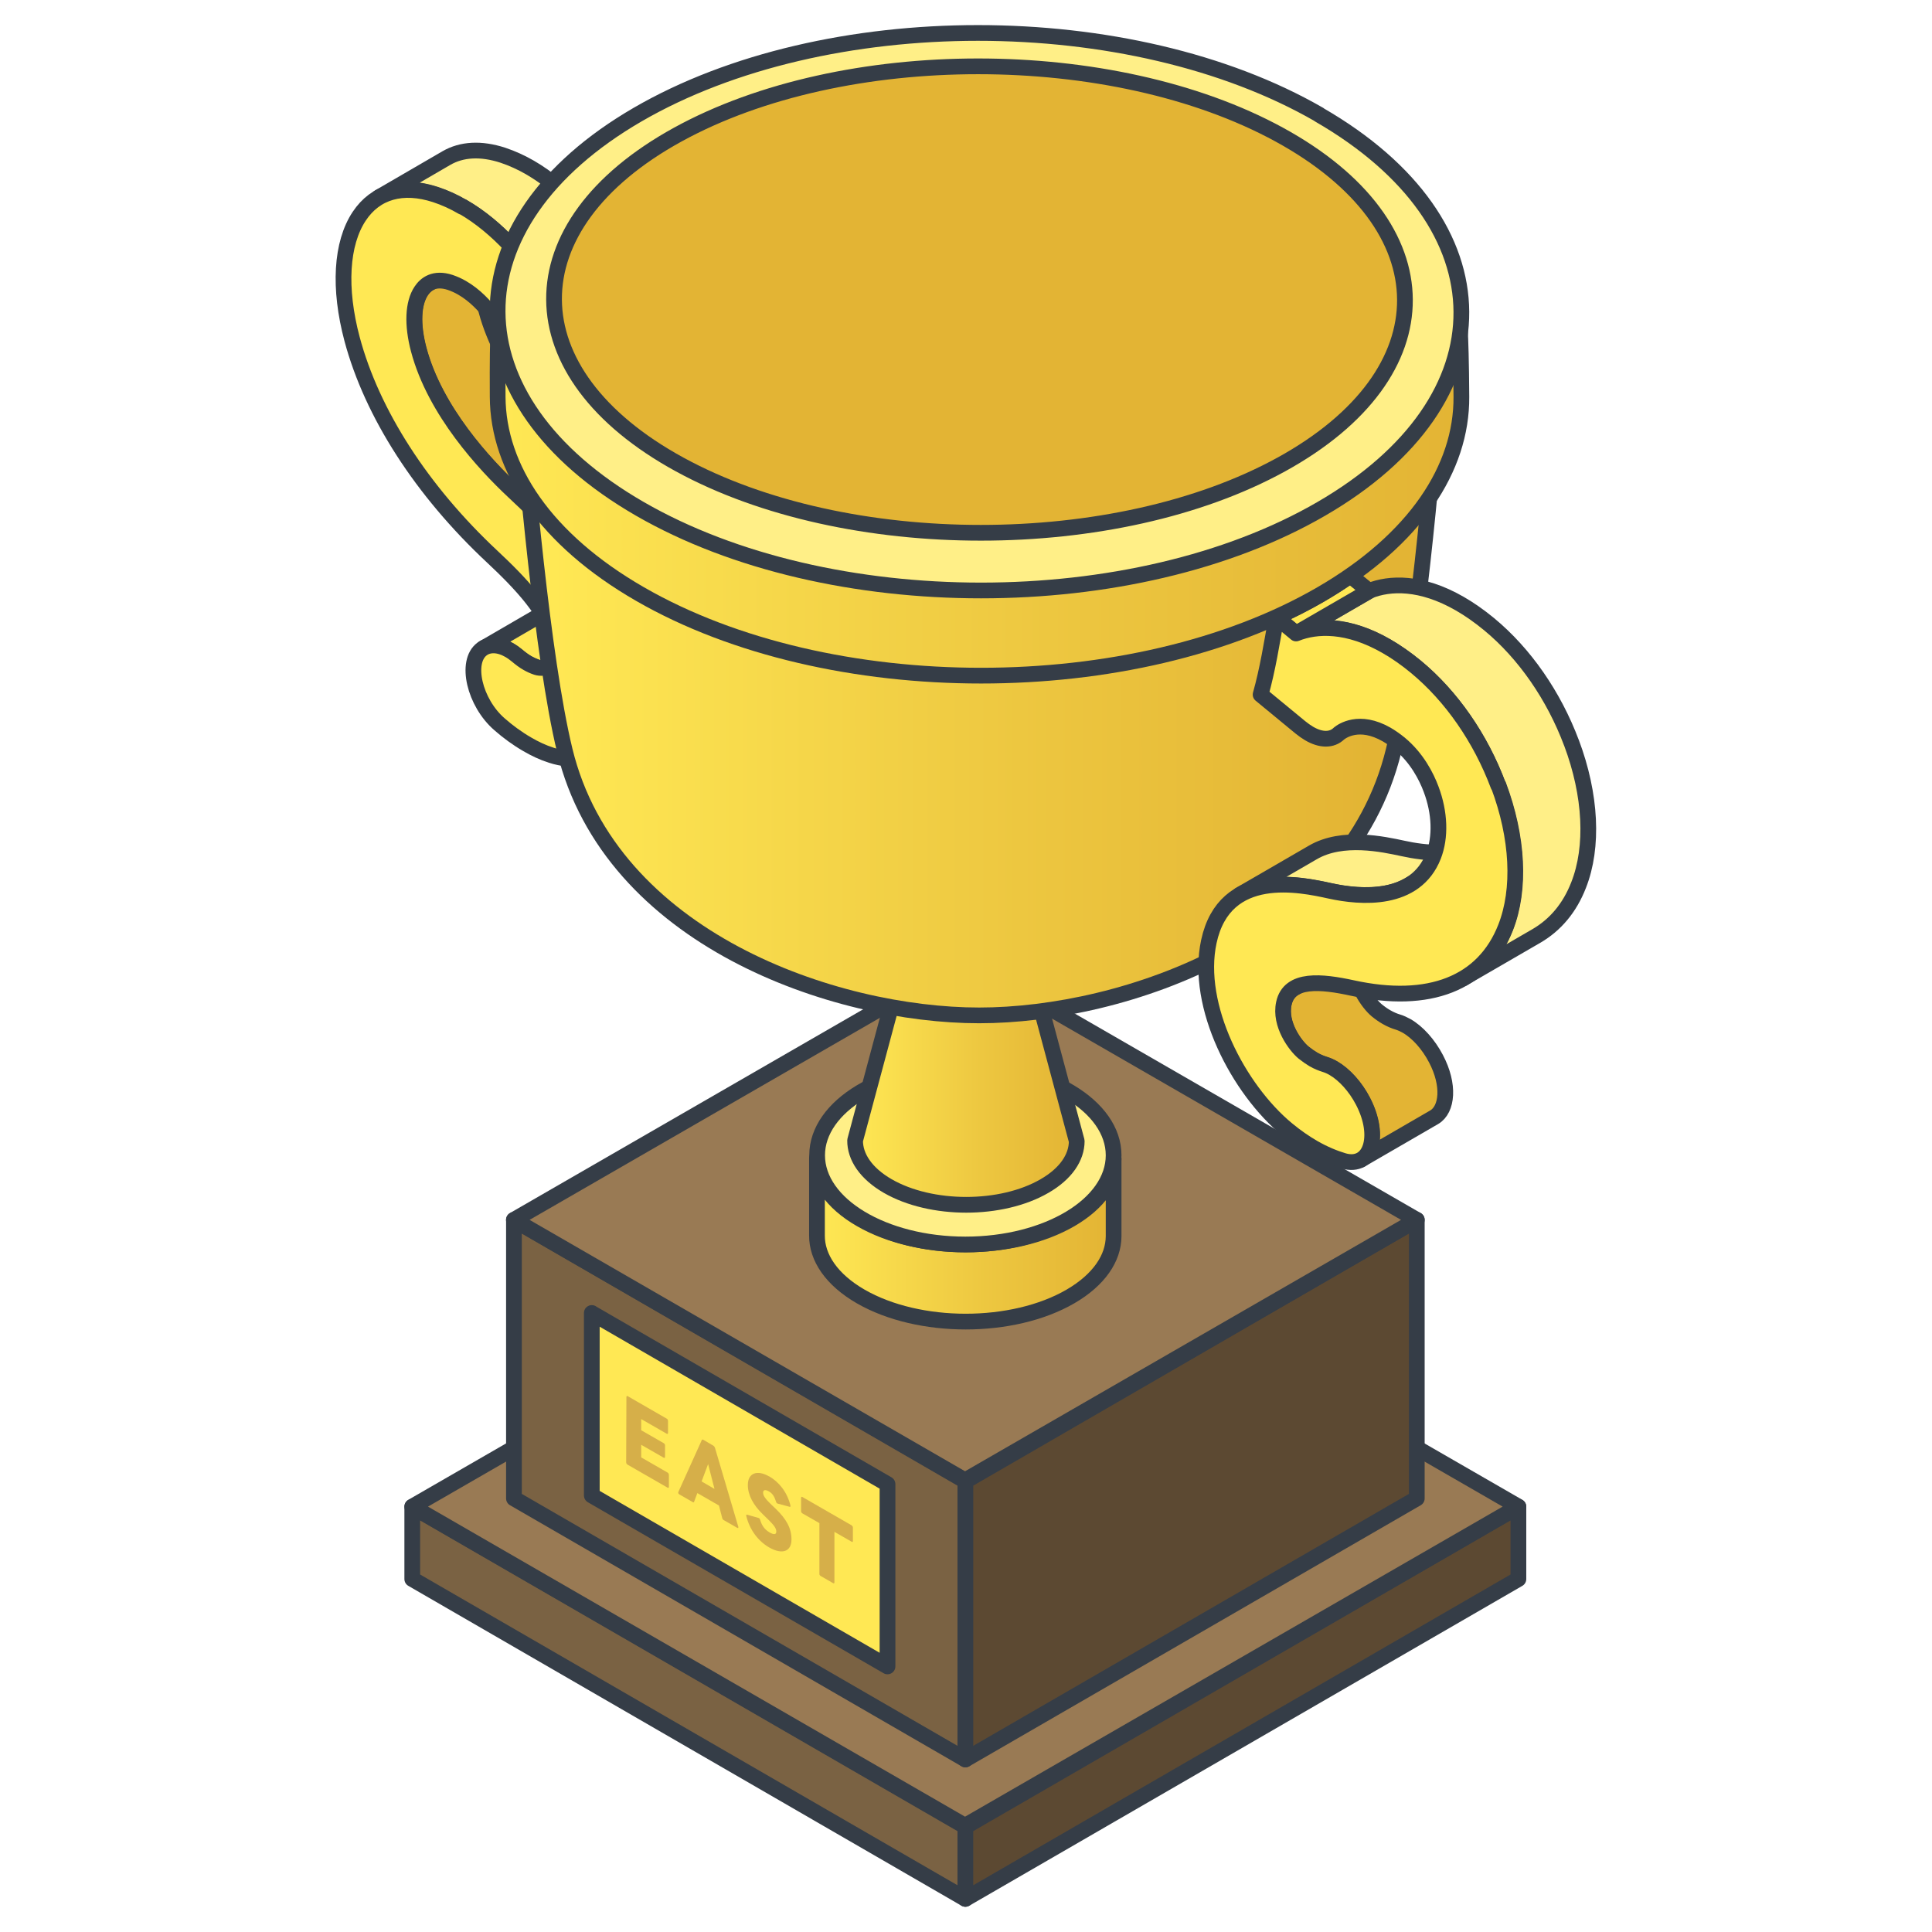 <?xml version="1.0" encoding="UTF-8"?>
<svg id="_レイヤー_2" data-name="レイヤー 2" xmlns="http://www.w3.org/2000/svg" xmlns:xlink="http://www.w3.org/1999/xlink" viewBox="0 0 245.66 245.66">
  <defs>
    <style>
      .cls-1 {
        fill: none;
      }

      .cls-2 {
        fill: #d6af49;
      }

      .cls-3 {
        fill: #ffe854;
      }

      .cls-3, .cls-4, .cls-5, .cls-6, .cls-7, .cls-8, .cls-9, .cls-10, .cls-11, .cls-12 {
        stroke: #353d47;
        stroke-linejoin: round;
        stroke-width: 2px;
      }

      .cls-4 {
        fill: url(#_名称未設定グラデーション_4);
      }

      .cls-5 {
        fill: #ffef87;
      }

      .cls-6 {
        fill: #5c4932;
      }

      .cls-7 {
        fill: #7a6243;
      }

      .cls-8 {
        fill: #e3b434;
      }

      .cls-9 {
        fill: #997a54;
      }

      .cls-10 {
        fill: url(#_名称未設定グラデーション_4-2);
      }

      .cls-11 {
        fill: url(#_名称未設定グラデーション_4-3);
      }

      .cls-12 {
        fill: url(#_名称未設定グラデーション_4-4);
      }
    </style>
    <linearGradient id="_名称未設定グラデーション_4" data-name="名称未設定グラデーション 4" x1="103.88" y1="7136.46" x2="141.6" y2="7136.46" gradientTransform="translate(0 7294.12) scale(1 -1)" gradientUnits="userSpaceOnUse">
      <stop offset="0" stop-color="#ffe854"/>
      <stop offset=".57" stop-color="#edc740"/>
      <stop offset="1" stop-color="#e3b434"/>
    </linearGradient>
    <linearGradient id="_名称未設定グラデーション_4-2" data-name="名称未設定グラデーション 4" x1="108.73" y1="7170.78" x2="136.91" y2="7170.78" xlink:href="#_名称未設定グラデーション_4"/>
    <linearGradient id="_名称未設定グラデーション_4-3" data-name="名称未設定グラデーション 4" x1="70.15" y1="7204.54" x2="174.29" y2="7204.54" xlink:href="#_名称未設定グラデーション_4"/>
    <linearGradient id="_名称未設定グラデーション_4-4" data-name="名称未設定グラデーション 4" x1="63.27" y1="7231.34" x2="185.83" y2="7231.34" xlink:href="#_名称未設定グラデーション_4"/>
  </defs>
  <g id="_レイヤー_12" data-name="レイヤー 12">
    <g>
      <rect class="cls-1" width="245.66" height="245.66"/>
      <g>
        <path class="cls-7" d="M52.42,191.59v9.19l70.33,40.67v-9.19l-70.33-40.67Z"/>
        <path class="cls-6" d="M193.07,191.59v9.19l-70.32,40.67v-9.19l70.32-40.67Z"/>
        <path class="cls-9" d="M122.74,151.01l-70.32,40.56,70.29,40.58,70.36-40.58-70.34-40.55h0Z"/>
        <path class="cls-7" d="M65.35,155.11v35.42l57.4,33.19v-35.39l-57.4-33.22Z"/>
        <path class="cls-6" d="M180.15,155.11v35.42l-57.4,33.19v-35.39l57.4-33.22Z"/>
        <path class="cls-9" d="M122.74,122l-57.4,33.11,57.37,33.12,57.44-33.12-57.42-33.11Z"/>
        <path class="cls-4" d="M141.6,147.38v9.81c-.01,2.77-1.84,5.54-5.49,7.66-7.34,4.26-19.28,4.26-26.67,0-3.71-2.14-5.58-4.96-5.56-7.76v-9.81c0,2.81,1.85,5.62,5.58,7.76,7.38,4.26,19.32,4.26,26.67,0,3.64-2.12,5.47-4.88,5.48-7.66Z"/>
        <path class="cls-5" d="M122.75,158.24c10.41,0,18.85-5.08,18.85-11.34s-8.44-11.34-18.85-11.34-18.85,5.08-18.85,11.34,8.44,11.34,18.85,11.34Z"/>
        <path class="cls-10" d="M123.11,93.57l13.8,51.52c0,2.07-1.37,4.15-4.1,5.72-5.48,3.18-14.41,3.18-19.93,0-2.77-1.6-4.17-3.71-4.15-5.8l13.82-51.52c0,2.1-12.42,4.2-9.65,5.8,5.52,3.18,14.45,3.18,19.93,0,2.72-1.58-9.72-3.65-9.72-5.72Z"/>
        <path class="cls-3" d="M61.53,82.38l8.57-4.98c.87-.51,2.06-.41,3.27.29.33.19.66.43.99.7.4.34.84.68,1.32.95.37.21.76.39,1.16.52.41.14,1.01.15,1.5-.14l-8.57,4.98c-.5.29-1.09.28-1.5.14-.4-.14-.79-.32-1.16-.52-.48-.28-.92-.61-1.32-.95-.33-.28-.66-.51-.99-.7-1.21-.7-2.39-.79-3.27-.29Z"/>
        <path class="cls-8" d="M54.56,36.04l8.57-4.98c-.43.25-.76.61-.98.95-1.05,1.57-1.16,4.29-.32,7.46,2.08,7.83,8.45,14.65,12.06,18.03,3.35,3.13,12.26,11.45,14.06,22.19.97,5.76-.59,9.43-3.26,10.97l-8.57,4.98c2.66-1.54,4.22-5.21,3.26-10.97-1.79-10.74-10.71-19.06-14.06-22.19-3.62-3.38-9.98-10.2-12.06-18.03-.84-3.17-.73-5.89.32-7.46.23-.34.55-.7.98-.95Z"/>
        <path class="cls-5" d="M67.39,21.3c-1.09-.63-2.25-1.16-3.44-1.56-2.79-.91-5.24-.77-7.19.36l-8.57,4.98c1.95-1.13,4.42-1.27,7.19-.36,1.19.39,2.35.92,3.44,1.56,4.53,2.6,8.18,6.97,10.56,10.71l8.57-4.98c-2.39-3.74-6.05-8.1-10.56-10.71Z"/>
        <path class="cls-3" d="M87.41,40.3c-.48-2.67-2.4-5.33-4.46-6.52-.33-.19-.66-.34-.99-.45l-3.99-1.31-8.57,4.98,3.99,1.31c.33.11.66.26.99.45,2.07,1.19,3.97,3.86,4.46,6.52.36,2.01-.14,3.51-1.2,4.13l8.57-4.98c1.05-.61,1.56-2.12,1.2-4.13Z"/>
        <path class="cls-3" d="M58.82,26.28c4.53,2.6,8.18,6.97,10.56,10.71l3.99,1.31c.33.11.66.26.99.45,2.07,1.19,3.97,3.86,4.46,6.52.57,3.14-.98,5.06-3.44,4.25l-6.56-2.15c-.34-.11-.69-.26-1.02-.45-1.38-.79-2.65-2.23-3.49-4.05-.33-.65-2.32-4.41-5.55-6.27-.48-.28-.99-.51-1.52-.69-2.02-.66-3.12.22-3.69,1.08-1.05,1.57-1.16,4.29-.32,7.46,2.08,7.83,8.45,14.65,12.06,18.03,3.35,3.13,12.26,11.45,14.06,22.19,1.57,9.4-3.57,13.22-9.25,11.36-1.08-.34-2.1-.83-3.06-1.39-1.28-.74-2.46-1.61-3.52-2.54-3.2-2.77-4.4-7.97-2.22-9.58.88-.65,2.15-.61,3.46.15.33.19.66.43.99.7.4.34.84.68,1.32.95.37.21.76.39,1.16.52.94.3,2.83-.03,2.32-3.06-.62-3.72-4.38-7.65-7.96-11-8.97-8.38-15.29-18.21-17.82-27.66-1.73-6.48-1.39-12.18.91-15.63,2.08-3.13,5.52-4.09,9.68-2.74,1.19.39,2.35.92,3.44,1.56h0Z"/>
        <path class="cls-8" d="M179.75,38.13l-.07,14.95c-44.14,33.56-95.11,19.81-113.91,3.35l2.04-18.61c.03-8.23,5.44-16.46,16.26-22.73,21.79-12.64,57.22-12.64,79.15,0,11.03,6.35,16.55,14.71,16.52,23.04h0Z"/>
        <path class="cls-3" d="M66.12,50.06c-.15-1.87-.22-2.96-.22-2.96,0,.99.08,1.98.22,2.96Z"/>
        <path class="cls-3" d="M182.87,50.06c.15-.99.24-1.97.22-2.96,0,0-.08,1.09-.22,2.96Z"/>
        <path class="cls-11" d="M165.77,71.25c-11.43,6.59-26.35,9.9-41.28,9.94-14.93-.04-29.85-3.35-41.28-9.94-10.25-5.91-15.96-13.47-17.09-21.2.68,8.57,2.82,33.57,5.69,45.37,5.84,24,34.31,33.69,52.7,33.69s46.86-9.69,52.7-33.69c2.87-11.8,5.01-36.79,5.69-45.37-1.15,7.73-6.83,15.29-17.09,21.2h-.03Z"/>
        <path class="cls-8" d="M164.6,125.63l9.32-5.4c-.69.4-1.19,1.03-1.38,1.98-.56,2.65,1.48,5.39,2.5,6.24.44.36.85.65,1.26.88.52.3,1.01.5,1.45.63.36.11.72.28,1.09.48,1.42.81,2.8,2.36,3.75,4.18,1.75,3.32,1.46,6.45-.23,7.44l-9.32,5.4c1.7-.98,1.97-4.12.24-7.44-.95-1.82-2.33-3.35-3.75-4.18-.36-.21-.73-.37-1.09-.48-.44-.14-.93-.33-1.45-.63-.4-.23-.81-.52-1.26-.88-1.02-.84-3.08-3.58-2.5-6.24.21-.95.69-1.58,1.38-1.99Z"/>
        <path class="cls-5" d="M157.63,113.78l9.32-5.4c3.75-2.18,8.96-1.03,11.43-.5,2.75.61,6.97,1.06,10.05-.72l-9.32,5.4c-3.08,1.79-7.3,1.32-10.05.72-2.46-.54-7.67-1.68-11.43.5Z"/>
        <path class="cls-5" d="M199.82,94.46c-2.25-6-5.96-11.36-10.46-15.08-1.3-1.07-2.54-1.93-3.74-2.62-4.93-2.84-8.92-2.67-11.51-1.63l-9.32,5.4c2.61-1.06,6.6-1.21,11.51,1.63,1.19.69,2.44,1.56,3.74,2.62,4.5,3.72,8.23,9.07,10.46,15.08,2.48,6.63,2.8,13.23.9,18.1-1.13,2.9-2.97,5.06-5.38,6.46l9.32-5.4c2.43-1.41,4.25-3.57,5.38-6.47,1.92-4.86,1.59-11.47-.9-18.1Z"/>
        <path class="cls-3" d="M162.28,78.49l2.5,2.07,9.32-5.4-2.42-1.98c-1.26.9-2.59,1.75-4.03,2.58-1.71.99-3.52,1.9-5.38,2.74h.01Z"/>
        <path class="cls-3" d="M190.51,99.88c-2.25-6-5.96-11.36-10.46-15.08-1.3-1.08-2.54-1.93-3.74-2.62-4.93-2.84-8.92-2.67-11.51-1.63l-2.5-2.07c-.57,3.25-1.12,6.68-2.01,9.84l5.05,4.16c.37.3.75.57,1.12.79,1.49.87,2.88.9,3.81-.01.36-.29,2.54-1.87,6.05.14.52.3,1.08.69,1.66,1.16,2.18,1.81,3.38,4.15,3.99,5.79,1.13,3,1.23,6.09.3,8.48-2.3,5.87-9.25,5.31-13.18,4.44-3.66-.8-13.36-2.93-15.38,6.45-1.77,8.23,3.78,18.8,9.95,23.89,1.16.96,2.28,1.72,3.33,2.33,1.39.8,2.68,1.32,3.84,1.67,3.49,1.01,4.82-3.13,2.47-7.61-.95-1.82-2.33-3.35-3.75-4.18-.36-.21-.73-.37-1.09-.48-.44-.14-.93-.33-1.45-.63-.4-.24-.81-.52-1.26-.88-1.02-.84-3.08-3.58-2.5-6.24.69-3.25,4.79-2.81,8.71-1.96,9.77,2.14,16.69-.58,19.48-7.68,1.92-4.87,1.59-11.47-.9-18.1v.04Z"/>
        <path class="cls-3" d="M75.25,166.95v23.2l37.6,21.74v-23.18l-37.6-21.75Z"/>
        <path class="cls-12" d="M185.45,39.65s.32,1.75.37,10.82c.05,9.07-5.88,18.14-17.8,25.06-23.85,13.84-62.65,13.84-86.65,0-12.01-6.92-18.04-15.99-18.09-25.06-.06-9.07.23-10.82.23-10.82,0,0,15.5,32.04,60.14,32.04,47.59,0,61.8-32.04,61.8-32.04Z"/>
        <path class="cls-5" d="M167.73,14.59c24,13.84,24.14,36.28.28,50.11-23.85,13.84-62.65,13.84-86.65,0-24-13.84-24.14-36.28-.28-50.13,23.85-13.84,62.65-13.84,86.65,0h0ZM86.42,59.06c21.19,11.58,55.44,11.58,76.5,0,21.06-11.58,20.95-30.36-.25-41.94-21.2-11.58-55.44-11.58-76.5,0-21.06,11.58-20.95,30.36.25,41.94Z"/>
        <path class="cls-2" d="M84.8,180.4l-4.98-2.87c-.11-.05-.17-.01-.17.1l-.03,8.3c0,.12.06.22.15.29l5.11,2.94c.1.05.17.03.17-.1v-1.53c0-.11-.07-.24-.17-.29l-3.35-1.93v-1.6l2.86,1.64c.1.05.17.01.17-.1v-1.47c0-.11-.06-.22-.17-.28l-2.86-1.64v-1.42l3.24,1.86c.1.06.17.01.17-.1v-1.53c0-.12-.07-.24-.17-.29"/>
        <path class="cls-2" d="M89.21,188.37l.83-2.21.81,3.16-1.64-.95ZM90.72,183.83l-1.3-.76c-.08-.04-.15-.04-.18.03l-2.99,6.62c-.04.08,0,.22.12.29l1.7.98c.1.06.15.06.19-.04l.41-1.1,2.75,1.58.41,1.59c.03.12.1.21.18.26l1.73.99c.08.04.14.03.14-.05v-.08l-2.97-10.05c-.04-.12-.1-.19-.18-.25"/>
        <path class="cls-2" d="M97.81,187.74c-1.5-.87-2.72-.48-2.72,1.09,0,1.29.73,2.58,1.88,3.69l.79.77c.62.62.95,1.02.95,1.46,0,.4-.34.4-.84.11-.62-.36-.99-.84-1.21-1.6-.03-.1-.08-.18-.15-.22l-.06-.03-1.44-.41c-.07-.03-.12,0-.12.08v.08c.43,1.74,1.48,3.17,2.91,4,1.67.96,2.84.52,2.84-1.01,0-1.43-.65-2.59-1.99-3.89l-.57-.54c-.77-.74-1.05-1.14-1.05-1.52s.3-.41.73-.17c.39.22.69.57.91,1.31.04.11.07.18.15.22l.07.03,1.5.4c.07.03.12,0,.12-.08v-.08c-.43-1.72-1.45-2.98-2.71-3.71"/>
        <path class="cls-2" d="M108.3,193.96l-6.27-3.61c-.11-.06-.17-.01-.17.1v1.69c0,.11.06.22.15.28l2.18,1.25v6.42c-.01.12.04.22.14.29l1.6.92c.11.06.17.03.17-.1v-6.42l2.18,1.25c.1.06.17.03.17-.08v-1.7c0-.12-.06-.24-.17-.29"/>
      </g>
    </g>
  </g>
</svg>